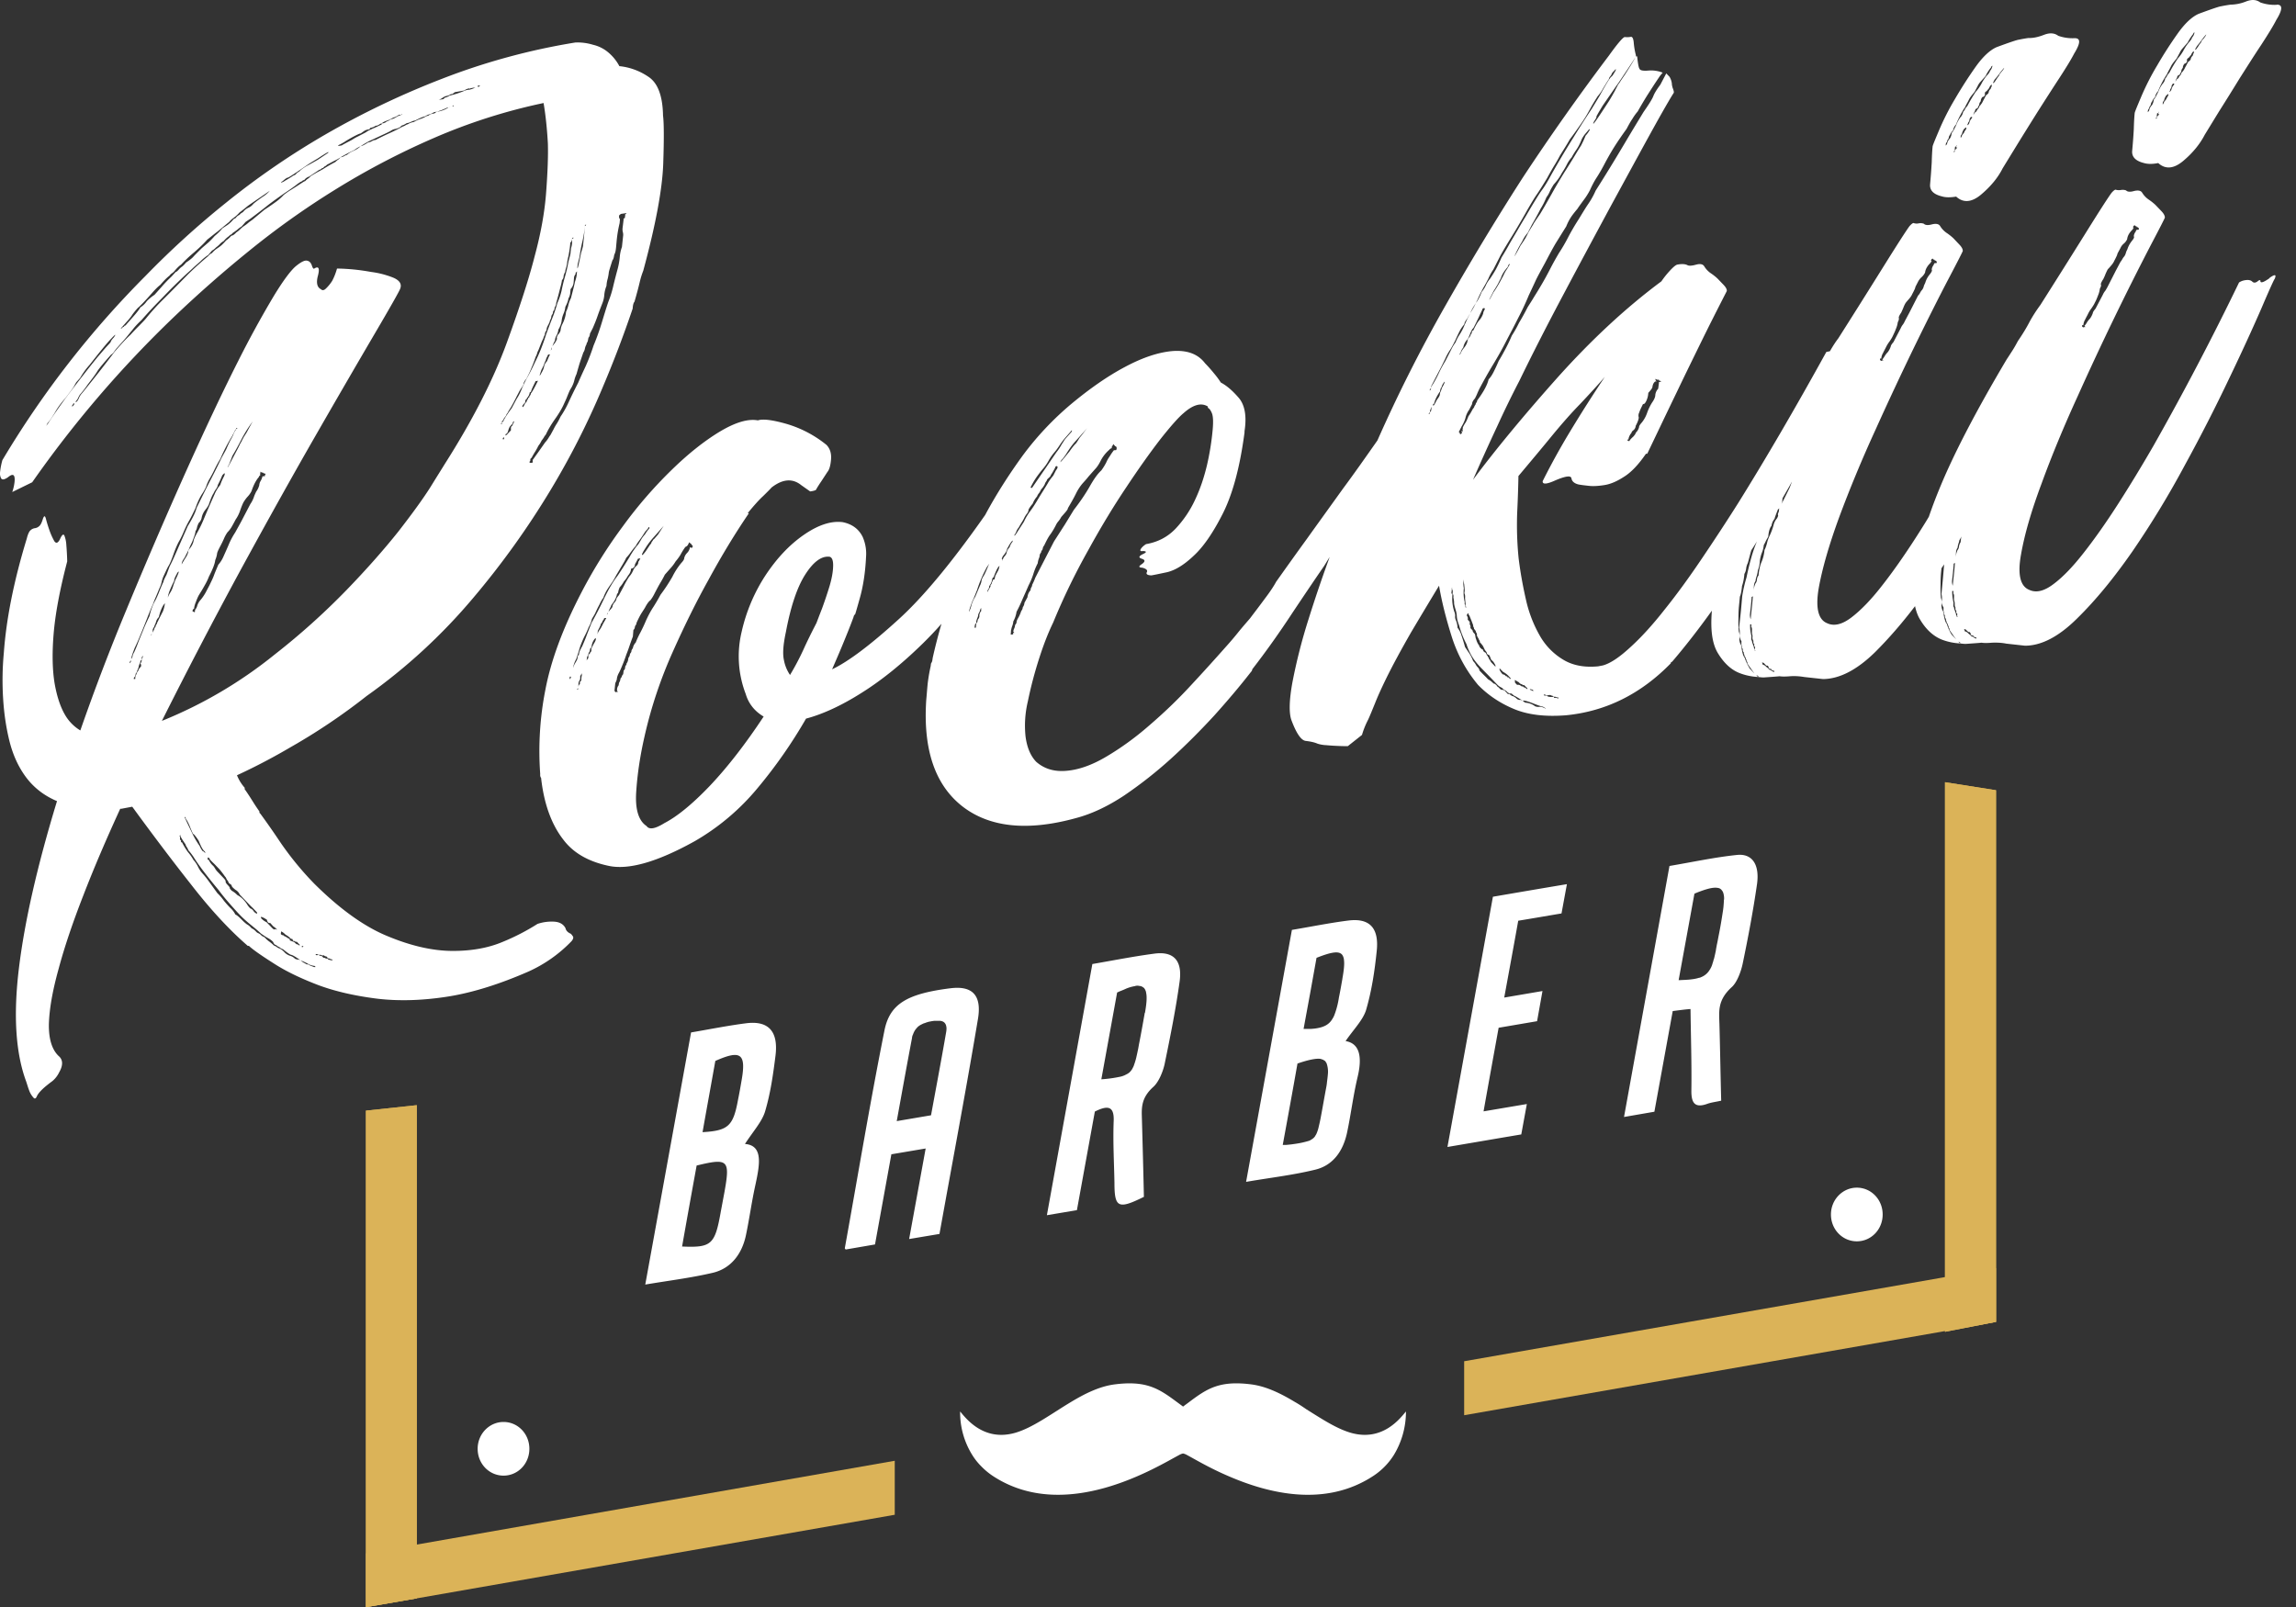 <?xml version="1.0" encoding="UTF-8"?> <svg xmlns="http://www.w3.org/2000/svg" width="80" height="56" fill="none"><rect width="100%" height="100%" fill="#333333" stroke="none"/><path d="M19.704 32.346c-.069-.137-.2-.215-.388-.228a1.54 1.54 0 00-.588.078 7.673 7.673 0 01-1.215.627c-.513.216-1.107.32-1.783.314-.67-.007-1.415-.177-2.216-.51-.807-.327-1.665-.94-2.566-1.835a10.88 10.88 0 01-1.183-1.444 28.035 28.035 0 00-.688-.986l-.038-.04v-.045a7.308 7.308 0 01-.263-.399 8.89 8.89 0 00-.269-.405h.038a1.507 1.507 0 01-.288-.457 21.423 21.423 0 001.871-.98 21.278 21.278 0 002.648-1.783 19.853 19.853 0 003.711-3.416 28.84 28.84 0 002.698-3.763 27.446 27.446 0 001.802-3.547 38.88 38.88 0 001.058-2.776c.006-.124.031-.203.062-.236.082-.28.144-.516.188-.705a2.96 2.96 0 01.119-.379c.432-1.594.663-2.835.695-3.723.03-.889.025-1.444-.007-1.679-.012-.686-.181-1.137-.507-1.352a2.189 2.189 0 00-1.014-.372 1.605 1.605 0 00-.425-.51 1.26 1.26 0 00-.494-.235 1.843 1.843 0 00-.614-.079 22.941 22.941 0 00-4.656 1.268 29.038 29.038 0 00-4.069 1.946A27.217 27.217 0 007.881 7.06a30.477 30.477 0 00-2.804 2.548 33.035 33.035 0 00-4.994 6.427 2.59 2.59 0 00-.081.418.37.37 0 00.037.216c.038.059.113.046.232-.033.181-.15.256-.104.238.137a1.589 1.589 0 01-.082.373l.695-.34a38.605 38.605 0 014.925-5.748A42.645 42.645 0 018.645 8.77a28.602 28.602 0 013.035-2.162 26.572 26.572 0 013.43-1.796 19.85 19.85 0 013.83-1.222c.07.412.12.882.15 1.411.013.477-.012 1.052-.062 1.718-.05.667-.181 1.405-.4 2.215-.182.718-.501 1.724-.97 3.011-.47 1.287-1.19 2.698-2.166 4.233-.063.105-.226.36-.482.777-.263.418-.639.934-1.12 1.555-.489.614-1.09 1.3-1.81 2.045a24.61 24.61 0 01-2.509 2.253 15.43 15.43 0 01-3.93 2.313 183.385 183.385 0 012.753-5.278c.958-1.758 1.84-3.338 2.648-4.743a450.822 450.822 0 012.028-3.495c.544-.927.832-1.437.87-1.535.069-.163-.007-.294-.232-.392a3.14 3.14 0 00-.782-.202 7.14 7.14 0 00-1.183-.118c-.044.157-.1.3-.17.431a1.37 1.37 0 01-.206.255c-.075.079-.137.085-.187.033-.132-.065-.17-.229-.1-.477.062-.248.024-.333-.12-.248-.03.032-.062 0-.093-.098-.032-.098-.088-.157-.17-.17-.08-.02-.212.046-.394.196-.175.15-.431.49-.757 1.025a35.43 35.43 0 00-1.252 2.287c-.507 1-1.132 2.319-1.871 3.965a181.045 181.045 0 00-2.015 4.683 76.049 76.049 0 00-1.609 4.214 1.519 1.519 0 01-.544-.562c-.15-.261-.27-.614-.35-1.065-.076-.45-.095-1.019-.038-1.718.056-.699.212-1.541.475-2.547a10.04 10.04 0 00-.031-.575 1.054 1.054 0 00-.069-.327c-.037-.065-.087-.02-.156.137-.07.131-.132.15-.194.06a2.378 2.378 0 01-.17-.38 4.815 4.815 0 01-.124-.405c-.032-.11-.063-.11-.107.02-.037.124-.081.209-.125.242a.272.272 0 01-.15.072.271.271 0 00-.15.071c-.044.033-.094.131-.132.288-.444 1.45-.713 2.776-.801 3.99a10.19 10.19 0 00-.025 1.575c.031.53.106 1.032.225 1.51.12.47.307.887.576 1.247.27.36.626.64 1.077.83-.683 2.24-1.127 4.18-1.327 5.826-.2 1.646-.113 2.966.256 3.952.044.137.082.268.132.379a.782.782 0 00.125.183c.037.04.075.026.106-.04.038-.097.144-.221.326-.372.087-.071.163-.13.219-.17a.907.907 0 00.238-.306c.131-.23.137-.412.012-.543-.256-.222-.375-.6-.37-1.123.013-.53.126-1.176.339-1.94.206-.771.494-1.62.864-2.567.363-.941.794-1.947 1.283-3.012h.037l.382-.072c.7.96 1.39 1.875 2.065 2.73.67.863 1.315 1.555 1.922 2.085.025.026.044.039.056.032.019 0 .038.013.063.04.175.15.475.352.888.614.413.26.914.496 1.496.718.582.216 1.264.372 2.04.47.77.092 1.622.066 2.542-.085.813-.137 1.72-.418 2.722-.855a4.829 4.829 0 001.508-1.059c.057-.065.076-.124.057-.163a.637.637 0 00-.075-.098c-.107-.046-.17-.11-.188-.196zM11.83 5.042c.087-.046.143-.079.175-.098.025-.02.112-.072.263-.157.169-.092.269-.137.3-.137.056-.04.1-.072.131-.092a.4.4 0 01.126-.046h.043s.02-.052.05-.058a.41.41 0 00.17-.072c.056 0 .1-.026.13-.046a.144.144 0 01.082-.033c.032-.039.088-.065.175-.098a.873.873 0 00.22-.104.52.52 0 00.15-.065c.069-.046.106-.053.106-.02.056-.04.075-.052.063-.033a.118.118 0 01-.063.033.54.54 0 00-.156.072.427.427 0 01-.15.065.234.234 0 00-.082.04.325.325 0 01-.088.039.254.254 0 01-.13.065c-.032 0-.045.013-.045.026 0 .02-.018.026-.043.033-.088.045-.163.078-.22.104-.056.02-.125.059-.212.098l-.088.059-.263.137c-.088.04-.156.085-.219.124-.175.092-.288.15-.35.19l-.082.013c-.056.013-.056 0 0-.04h.007zM9.853 6.309c.087-.079.144-.118.175-.118.025-.006.131-.072.307-.19.175-.117.306-.208.394-.267.088-.059.207-.13.35-.216.295-.196.413-.26.35-.189l-.35.235c-.15.085-.262.15-.35.196a1.537 1.537 0 00-.263.176.334.334 0 01-.069.06c-.012 0-.037.019-.069.051-.03.04-.062.06-.087.06-.12.078-.22.143-.307.189a.386.386 0 01-.131.065c-.025 0-.013-.013.05-.052zm-5.608 5.095l.232-.261c.062-.072.106-.131.137-.183a2.52 2.52 0 01.188-.229c.094-.078.244-.235.463-.483.119-.137.225-.249.32-.32.118-.138.225-.249.319-.32a.353.353 0 01.087-.085.368.368 0 00.094-.085c.088-.105.163-.177.225-.216.126-.137.276-.28.457-.431.088-.078.17-.15.244-.222.075-.072.144-.144.207-.216.181-.143.3-.241.357-.28.181-.15.313-.262.406-.334a.82.82 0 01.182-.163 1.39 1.39 0 00.181-.17 7.5 7.5 0 00.288-.228c.044-.033.157-.111.332-.23l.438-.3a1.16 1.16 0 01-.269.223c-.113.084-.22.156-.307.235a.456.456 0 01-.181.137.487.487 0 00-.175.144l-.088.058a.2.2 0 01-.069.06c-.012 0-.037.019-.069.051-.031.04-.05.06-.069.06-.012 0-.037.019-.062.051a1.05 1.05 0 01-.182.17c-.062.04-.119.079-.181.118a1.81 1.81 0 01-.27.268 3.15 3.15 0 01-.206.215c-.044.04-.131.111-.25.216-.15.15-.25.248-.294.3-.05.053-.132.118-.25.196a.842.842 0 01-.132.137.498.498 0 00-.094.079c-.063.072-.106.11-.131.11l-.144.158a4.931 4.931 0 00-.363.379l-.232.26a1.562 1.562 0 00-.27.223.753.753 0 01-.224.215c-.038.072-.1.15-.194.262l-.276.313-.044.053s-.043.013-.05.026c0 .02-.012.026-.043.032-.032.033-.05.053-.063.053-.019.006-.006-.013.025-.046zm-2.647 3.442a.276.276 0 00.056-.098l.044-.052c.062-.072.131-.183.219-.326.081-.15.2-.314.356-.49.157-.203.25-.334.282-.38.031-.052.063-.11.1-.176l.138-.156a2.68 2.68 0 01.332-.458c.35-.444.594-.75.75-.908.15-.163.182-.176.088-.039a.618.618 0 00-.1.13c0 .014-.012.04-.044.073l-.144.157-.275.32c-.25.307-.532.666-.845 1.077-.32.412-.62.837-.907 1.274l-.05.052zm.982-.744l-.044.052h-.043l.043-.046c.007-.032.02-.052.05-.052h.007l-.013.046zm12.7-10.217c-.056 0-.088.02-.106.04-.013.02-.05.032-.107.039a.315.315 0 00-.106.039c-.013.02-.05.033-.107.046a.82.82 0 01-.212.098 1.01 1.01 0 00-.22.104.521.521 0 00-.212.079.26.26 0 00-.088.039.26.26 0 01-.088.039 6.102 6.102 0 01-.456.229c-.157.071-.32.15-.495.241a.261.261 0 00-.125.04.315.315 0 01-.131.045c-.12.079-.207.124-.257.13a.912.912 0 01-.244.158.865.865 0 00-.244.15c-.025 0-.056.02-.082.032a.244.244 0 01-.131.046.504.504 0 01-.088.085.498.498 0 00-.093.079 5.97 5.97 0 00-.439.254c-.08.046-.162.085-.237.13-.07.04-.138.08-.194.118a.368.368 0 01-.094.085.452.452 0 00-.088.079c-.031.006-.1.052-.219.13a9.349 9.349 0 01-.288.183c-.069.04-.15.098-.244.17a1.77 1.77 0 01-.244.222 8.429 8.429 0 01-.426.294l-.4.333c-.057.046-.113.079-.157.118a1.13 1.13 0 01-.156.118.877.877 0 00-.132.11.709.709 0 01-.137.112c-.063.071-.12.11-.175.117a.82.82 0 01-.182.164 1.861 1.861 0 01-.156.163c-.044.039-.1.078-.157.117a.82.82 0 00-.181.164c-.032.006-.076.039-.138.11a7.21 7.21 0 00-.288.249c-.106.091-.238.216-.388.36-.275.28-.557.568-.845.855a7.731 7.731 0 00-.626.686c-.056.072-.144.157-.25.268a6.952 6.952 0 00-.3.313 5.227 5.227 0 00-.32.327c-.094.104-.169.19-.231.261a32.6 32.6 0 01-.47.614c-.188.242-.394.497-.613.77l-.094.112s-.05.072-.069.124a.501.501 0 01-.075.124c-.025.007-.05.013-.063.033.044-.059.076-.105.094-.13a1.3 1.3 0 01.075-.145c.094-.104.188-.228.282-.365.157-.203.27-.353.332-.458.062-.098.219-.287.47-.568a.38.38 0 00.112-.11 1.16 1.16 0 01.119-.151l.231-.261c.094-.105.182-.223.282-.34.094-.124.2-.235.32-.346.243-.281.494-.543.738-.79.244-.255.513-.523.82-.81.087-.08.169-.15.244-.223.075-.072.162-.143.25-.222a1.56 1.56 0 01.27-.222l.137-.157s.075-.039.138-.11c.056-.04.1-.08.13-.112a.529.529 0 01.139-.11.864.864 0 01.181-.17c.031-.033.05-.053.069-.053a.205.205 0 00.063-.059c.062-.039.112-.078.156-.11.044-.04.094-.08.156-.118l.138-.157.175-.118c.207-.157.407-.307.601-.464.194-.15.382-.28.557-.405.238-.156.4-.274.489-.346l.087-.059s.05-.02.063-.032a.085.085 0 01.069-.033.348.348 0 01.175-.124c.056-.04.119-.078.175-.118.063-.039.119-.078.175-.117.032-.007.05-.013.07-.033.012-.02.037-.026.062-.032a.334.334 0 01.068-.06c.013 0 .038-.019.07-.052.087-.045.168-.091.256-.137.088-.039.163-.085.219-.124a6.83 6.83 0 01.482-.255.979.979 0 01.219-.13c.113-.079.22-.137.307-.183.2-.092.35-.163.45-.21.1-.045.194-.09.282-.136a.378.378 0 01.169-.072.55.55 0 00.175-.072c.031-.04.063-.059.088-.059a.662.662 0 00.131-.072.37.37 0 00.15-.045c.044-.02.088-.04.144-.046.176-.092.288-.137.345-.144a.486.486 0 01.15-.072.449.449 0 00.156-.072c.138-.02.295-.078.47-.163h.037a.95.95 0 01-.344.137zm.513-.176h-.037l-.126.033.038-.013.088-.014.043-.052v.046h-.006zm.701-.627a.831.831 0 01-.15.046h-.038l-.087.02a2.853 2.853 0 01-.55.182.54.54 0 01-.132.065c-.032 0-.057.027-.088.06l-.213.032c.056 0 .113-.033.176-.072a.384.384 0 01.15-.072.359.359 0 00.15-.065h.044s.056-.033.087-.065l.332-.06a.449.449 0 01.157-.071c.012 0 .024 0 .024.013.026-.013.05-.026.076-.026.056-.013.1-.02.131-.02-.025.007-.044.02-.069.033zm.194-.059h-.044l.007-.04h.037l.044-.012-.044.052zm.876 12.235v.046l-.043.006v-.046s.043-.02.05-.045c-.007.013-.007.026-.007.039zm.295-.45s-.013.045-.032.045c-.012.007-.018.02-.025.052v.092l-.1.104-.044.052s-.05.013-.062.033c.006-.006.006-.026.018-.026 0-.033.02-.046.05-.052a.447.447 0 00.05-.124.57.57 0 01.05-.118l.095-.104s.012-.06.03-.072c.013-.02.02-.013.02.02l-.05.097zm.538-.902c-.031.039-.05.072-.05.098l-.05.052-.05.098c-.032.04-.044.04-.038.013-.031 0 0-.046.094-.15v-.046c.006-.033.019-.052.031-.052.013 0 .019-.02.025-.046a.362.362 0 00.1-.202c.026 0 .044-.02.05-.053.032-.091.088-.202.157-.34h.038l.043-.012-.1.196c-.069.13-.119.215-.15.248 0 .032-.019.065-.05.098 0 .032-.013.052-.025.052-.013 0-.025.02-.025.046zm2.065-1.973s.025-.059.032-.117c.006-.033.012-.06.03-.072a.295.295 0 00.032-.118l.1-.196c.07-.163.125-.3.163-.412.037-.11.094-.26.169-.45a.997.997 0 00.069-.307 1.11 1.11 0 01.075-.3 1.06 1.06 0 01.044-.255 1.77 1.77 0 00.037-.21c0-.032.044-.17.125-.424.032-.033.05-.098.063-.19a.548.548 0 00.056-.189c.013-.091.02-.222.038-.385.019-.17.05-.347.094-.53l.012-.137s-.037-.052-.031-.085v-.045c.031-.033.063-.06.088-.06l.087-.012c.057-.013.082-.007.082 0 0 .006-.02.026-.044.026v.046l-.013.091-.043.013v.046l-.032.268a.412.412 0 00.006.157.378.378 0 01.013.11l-.044.412a1.281 1.281 0 00-.075.346 2.494 2.494 0 01-.081.445 19.22 19.22 0 00-.138.535 3.745 3.745 0 01-.181.588c-.076.222-.15.47-.232.738a8.26 8.26 0 01-.282.784 7.31 7.31 0 01-.275.719c-.107.228-.194.418-.263.581-.138.261-.238.477-.313.634a3.282 3.282 0 01-.3.542 2.01 2.01 0 01-.15.274 1.754 1.754 0 00-.094.17l-.107.196a.926.926 0 00-.069.104 1.09 1.09 0 01-.119.157c-.187.268-.331.47-.431.608v.091l-.05.007h-.038l-.038-.033c.025 0 .038-.02.044-.052v-.046l.05-.052c.032-.066.07-.124.1-.177.032-.045.063-.104.1-.17a.514.514 0 01.076-.123c.012-.02.037-.06.069-.125a.873.873 0 00.075-.104.466.466 0 01.069-.098c.075-.163.181-.346.325-.549.144-.202.25-.385.32-.549.03-.065.068-.143.105-.241.038-.092.07-.177.107-.242a1.05 1.05 0 00.131-.287c.02-.092.05-.177.082-.242.044-.157.075-.261.094-.327.018-.065.068-.202.143-.424a.366.366 0 00.057-.144.442.442 0 01.056-.144c0-.032.013-.058.025-.071v.006zm-1.658 1.143s.025-.091.062-.19c.07-.13.1-.208.107-.241.03-.065.05-.104.05-.117 0-.014.019-.06.056-.125 0-.026.019-.045.044-.052h.044c-.038.059-.07.144-.107.235a.374.374 0 00-.1.177.568.568 0 01-.056.163c-.069.13-.1.183-.1.15zm.4-.914l.038-.092a.266.266 0 00-.019.085c-.031.066-.038.072-.019.007zm.914-2.842c0-.059.012-.098.012-.117 0-.013.025-.098.063-.255.019-.15.05-.32.094-.51a4.29 4.29 0 00.094-.555v-.046l.044-.006-.044.052-.038.412-.025.228c0 .059-.031.157-.069.281-.05.248-.087.412-.106.49a.124.124 0 01-.025.059V9.32zm-.119.379c0-.059.025-.111.056-.144V9.51l.05-.053-.012.137a1.379 1.379 0 01-.063.236c-.006.058-.056.248-.137.561a1.002 1.002 0 00-.088.236c-.019.091-.05.17-.081.235a1.188 1.188 0 01-.125.424.615.615 0 00-.063.19c0 .065-.038.13-.1.196-.031.065-.044.104-.031.117.012.013-.013.072-.076.17-.03.033-.056.072-.081.105a1.24 1.24 0 01.088-.196.4.4 0 01.062-.19.547.547 0 00.057-.19.89.89 0 00.112-.287.884.884 0 01.07-.274.798.798 0 00.062-.235c.069-.13.1-.229.106-.287a.483.483 0 00.063-.19c.006-.065.012-.111.012-.137.063-.072.1-.15.107-.242l.012-.137zm-2.51 5.03v-.046c.038-.033.057-.059.057-.072 0-.013.018-.039.05-.078.025-.033.044-.059.044-.072a.258.258 0 01.05-.078c.03-.066.069-.124.1-.17.031-.052.062-.111.1-.177.031-.065.069-.13.1-.196.031-.065.069-.13.1-.195.038-.066.063-.105.075-.125.02-.02.038-.058.075-.124 0-.059.038-.124.1-.196.07-.13.132-.261.182-.392.056-.124.1-.254.144-.378a.57.57 0 00.05-.118c0-.02.019-.059.05-.124l.113-.288.056-.117c0-.02.019-.059.05-.124 0-.06.025-.111.056-.144a.365.365 0 01.032-.137 2.56 2.56 0 00.075-.15c.006-.027.012-.06.031-.092a.286.286 0 00.031-.098.14.14 0 01.026-.072.122.122 0 00.03-.072c0-.032.013-.052.026-.071.019-.02.025-.04.031-.072a.1.1 0 01.025-.072.262.262 0 00.031-.118c.044-.156.088-.313.126-.47.043-.157.069-.261.075-.327a.206.206 0 00.056-.117c0-.046.019-.105.056-.17a.688.688 0 01.038-.163.985.985 0 00.031-.157c.006-.065.025-.15.05-.255.02-.111.044-.242.057-.392v-.046a.204.204 0 00.056-.098v-.045l.05-.053v.046l-.05.007a.654.654 0 01-.025.32c-.013.091-.019.15-.019.183-.006.026-.025.124-.069.274a5.474 5.474 0 01-.144.608 5.91 5.91 0 00-.1.424 2.304 2.304 0 01-.144.425c-.044.156-.1.333-.175.522-.075.19-.15.386-.219.575-.119.379-.25.7-.382.96a7.69 7.69 0 01-.256.51 3.57 3.57 0 00-.207.418 1.94 1.94 0 01-.156.32c-.032.046-.094.17-.2.366-.157.209-.251.36-.289.45l-.05.053v.046h-.043l.043-.046zM6.223 19.955s-.038.11-.107.241c-.037.098-.069.177-.087.242a.965.965 0 01-.082.19 1 1 0 00-.1.195.964.964 0 01.063-.235c.037-.091.087-.209.156-.34a.354.354 0 01.038-.137c.012-.032.044-.085.075-.15l.044-.052v.046zm.338-.725s-.02.091-.082.189c-.069.104-.112.183-.15.248a.361.361 0 01.056-.163.996.996 0 00.1-.177c.038-.065.07-.137.107-.215.031-.085.069-.157.1-.222.075-.19.119-.314.119-.379a.334.334 0 00.056-.144.837.837 0 01.057-.143.334.334 0 00.1-.17.602.602 0 01.056-.17c.031-.065.069-.111.1-.15a.857.857 0 00.094-.15c.075-.223.132-.347.163-.386a.845.845 0 01.1-.17c.031-.052.05-.091.05-.124.069-.13.119-.242.157-.34l.05-.052s.043-.04.037 0c0 .033-.019.078-.056.144-.031.065-.069.143-.1.242a1.338 1.338 0 00-.176.274c-.05.117-.112.248-.181.411-.075.164-.15.347-.238.556a4.066 4.066 0 01-.231.463c-.07.131-.107.223-.107.268a.674.674 0 01-.106.216c-.063.072-.088.117-.075.15v-.006zm2.503-2.66v-.045l.013-.091c.025.026.05.039.081.032.025.026.05.04.075.033.025.026.025.04 0 .046v.045l-.05.007h-.037a.59.59 0 01-.057.15.341.341 0 00-.056.164.689.689 0 01-.107.222c-.03.065-.062.13-.08.19a1.04 1.04 0 01-.126.247l-.307.588c-.069.13-.144.261-.219.399a2.57 2.57 0 00-.231.437c-.07.164-.132.3-.182.412a1.056 1.056 0 01-.175.274c-.069.164-.125.294-.157.386-.037.098-.093.209-.156.34l-.131.248a1.564 1.564 0 01-.17.248.535.535 0 00-.118.202.336.336 0 01-.075.144l-.013.091s-.05-.032-.075-.026v-.045s.019-.053.05-.053a.834.834 0 01.063-.235c.037-.098.068-.176.106-.242.063-.104.131-.209.194-.326.069-.118.119-.222.156-.32.132-.255.207-.45.22-.575a.913.913 0 00.062-.21c0-.045.038-.13.106-.26a3.69 3.69 0 00.132-.268 1.18 1.18 0 01.125-.229.995.995 0 00.138-.176c.031-.052.081-.144.15-.274.069-.099.119-.203.156-.314.038-.111.076-.203.107-.268.037-.065.081-.13.144-.202a.809.809 0 00.144-.203c.075-.222.162-.385.256-.49 0-.026.02-.046.044-.052zm-.638-1.286c.112-.209.238-.412.382-.6-.044.071-.113.202-.22.398-.062.098-.106.163-.118.195a.575.575 0 00-.05.099c-.02.032-.038.065-.057.098a3.758 3.758 0 01-.125.248c-.138.261-.225.43-.275.516-.013.026-.025.039-.032.052 0-.006 0-.013.007-.026l.05-.098.112-.287c.1-.164.207-.36.326-.595zm-3.868 7.773s-.019.046-.044.053c0-.033.019-.066.05-.098v.045h-.006zm.382-.065a.23.23 0 01-.057.144c.025-.007.038.026.032.085-.063.072-.094.117-.094.15a.214.214 0 00-.057.091c-.006.02-.012.04-.025.06-.012.032-.025.058-.025.09v.046l-.05.007v-.046c.038-.032.057-.078.063-.143a.184.184 0 00.05-.098.675.675 0 00.056-.144c0-.026.02-.079.05-.144.007-.059.025-.091.057-.098v-.091l.05-.053-.05.144zm.081-1.11l-.188.457c-.069.19-.125.32-.156.385-.038.066-.057.111-.057.144a.244.244 0 01-.05.098c.013-.091.057-.216.12-.379a7.8 7.8 0 00.212-.483c.069-.164.138-.34.213-.53.075-.195.144-.365.219-.529.031-.098.069-.182.106-.267.032-.079.07-.164.107-.262a.96.96 0 00.087-.241c.02-.092.05-.17.082-.235.075-.164.125-.268.156-.32.032-.046.088-.17.157-.36.075-.222.144-.372.187-.457.05-.085.113-.203.182-.366.069-.163.138-.3.206-.418.063-.111.132-.255.207-.412.075-.222.163-.398.257-.535.062-.105.106-.183.125-.248.019-.06.05-.125.081-.19.063-.104.132-.228.2-.372.07-.144.138-.268.2-.366a6 6 0 01.408-.79l.1-.196s.018-.046.05-.053v-.045h.044l-.044.045a.773.773 0 00-.1.177c0 .013-.038.091-.107.215a4.1 4.1 0 00-.125.268c-.019.052-.081.157-.175.327-.075.157-.194.405-.363.731-.17.327-.338.667-.513 1.026-.038.157-.144.366-.307.634l-.32.725c-.137.32-.243.548-.312.679l-.107.287c-.068.131-.106.21-.106.242a6.233 6.233 0 00-.163.386 4.832 4.832 0 01-.106.241c-.1.164-.17.36-.22.575-.106.222-.168.36-.187.412zm.244.294v-.046s.013-.046.025-.046c-.012.033-.025.065-.025.092zm.213-.484c-.006.033-.013.059-.031.072a.141.141 0 00-.025.072c-.032.04-.05.072-.05.098l-.05.098-.007.006c0-.02.006-.039.006-.052v-.046s.02-.052.032-.072c.019-.012.025-.039.031-.071a.573.573 0 00.05-.118.37.37 0 01.056-.124l.044-.052c.044-.183.1-.327.17-.431l.043-.053a1.15 1.15 0 01-.069.281l-.15.294s-.025.066-.05.098zm5.05 11.275h.044s-.018.039-.05.046c0-.02 0-.033-.012-.046h.019zm-.732-.51c.05.02.1.06.15.111a.825.825 0 01.195.15h.043l.032.072c.031 0 .05 0 .062.014.013.013.032.02.063.013l.113.117s-.026.007-.044.007c-.025-.027-.044-.04-.063-.033-.012 0-.044-.026-.094-.078l-.156-.06v-.045c-.05-.026-.082-.04-.094-.052a.352.352 0 00-.1-.052c-.025-.027-.044-.04-.057-.033-.018 0-.037-.013-.062-.04l.012-.09zm-.694-.51l.081.033.113.066c.025.091.056.13.119.117l.106.118c.106.072.144.111.113.117-.025-.026-.044-.032-.057-.013-.018.014-.05 0-.1-.052l-.188-.196a.59.59 0 01-.194-.143v-.046h.007zm-1.86-2.07s.038.033.038.013a.19.19 0 01.038.065l.075.079.075.072.17.176c.055.065.124.15.2.261a.185.185 0 01.05.079.305.305 0 00.056.078c.019.059.044.092.075.105.025.006.05.039.069.098.05.052.1.098.156.13.05.04.088.085.107.137l.356.373s.044.046.094.091l.15.157s.026.04-.006.046a.232.232 0 01-.112-.092.232.232 0 00-.113-.091.706.706 0 01-.113-.144.846.846 0 00-.106-.137.778.778 0 00-.232-.183.827.827 0 00-.194-.15c-.05-.052-.075-.085-.069-.098 0-.02-.025-.052-.075-.105-.05-.052-.075-.091-.069-.124 0-.026-.025-.065-.075-.117l-.225-.236s-.05-.058-.069-.098c-.025-.039-.05-.078-.075-.098a.59.59 0 01-.144-.202c-.031.006-.044-.007-.037-.04v-.045h.006zM6.43 28.44s.013.046.038.04v.045c.044.052.106.163.169.333.069.163.1.235.106.203.05.052.113.13.182.241.087.222.162.346.212.366.02.059.02.072 0 .046-.05-.052-.075-.066-.075-.052a.841.841 0 01-.106-.183 3.095 3.095 0 01-.263-.451c-.081-.17-.169-.346-.256-.542v-.046H6.43zm4.525 5.265l-.163-.065s-.05-.04-.075-.033a.101.101 0 01-.08-.033.546.546 0 01-.157-.104.23.23 0 00-.1-.033c-.013.007-.044-.006-.1-.026a.375.375 0 00-.176-.105.487.487 0 01-.175-.104.624.624 0 00-.188-.15.275.275 0 01-.1-.053c-.013-.013-.044-.026-.1-.052-.05-.052-.1-.091-.15-.13a.894.894 0 01-.15-.131.19.19 0 00-.082-.052.297.297 0 01-.075-.06c-.025-.025-.05-.038-.075-.051a.22.22 0 01-.082-.053.538.538 0 00-.112-.098.176.176 0 01-.075-.052.483.483 0 00-.138-.11 1.438 1.438 0 01-.131-.112c-.126-.13-.213-.209-.27-.229a.776.776 0 00-.181-.235c-.1-.104-.175-.19-.225-.255a1.725 1.725 0 00-.22-.254c-.1-.137-.193-.268-.294-.405a2.699 2.699 0 00-.219-.275 1.013 1.013 0 01-.162-.241 1.009 1.009 0 00-.163-.242 1.534 1.534 0 00-.182-.261 2.293 2.293 0 01-.212-.346c-.025 0-.038-.007-.038-.04.006-.032 0-.045-.012-.045-.02.006-.025-.007-.02-.04v-.091l-.03.006.043-.052v.046c.044.085.1.176.176.28a.294.294 0 00.05.105.376.376 0 01.05.105c.05.052.112.13.187.241.163.268.457.654.877 1.157.094.13.206.267.331.411.126.144.257.294.407.451.125.13.263.248.4.36.138.11.251.208.326.28.1.072.188.13.25.163a.691.691 0 01.176.131c.019.052.044.085.069.098a.16.16 0 01.081.052c.05.02.081.04.094.053a.274.274 0 00.1.052c.15.124.25.19.288.196.044.006.156.072.332.196.106.039.2.085.275.13a.605.605 0 00.207.06l.037.038h-.044v.007zm.557-.248s-.05-.02-.081-.013c.006-.033-.006-.046-.038-.04-.025 0-.043 0-.056-.013-.013-.013-.037-.013-.063-.013l-.075-.072c-.056.007-.081-.006-.081-.032l-.081.013s-.044 0-.038-.04h.044s.05.027.075.027c.031-.007.069 0 .125.026l.038-.013s.043.04.062.04c.013-.008.032 0 .057.032l.037.039s.05 0 .063.013c.012.013.031.02.056.013l.038.04s-.05 0-.082-.007zM71.714 1.246c-.132-.098-.294-.11-.495-.032-.2.078-.382.117-.544.11a5.74 5.74 0 00-.338.06c-.057.006-.313.09-.77.26-.225.099-.47.32-.726.68-.25.353-.494.732-.726 1.13a8.82 8.82 0 00-.557 1.098c-.144.34-.22.522-.22.555-.012.117-.024.3-.03.542a20.67 20.67 0 01-.057.77c-.019.216.12.354.413.425.132.04.3.04.495.007.25.229.544.202.87-.072.331-.28.582-.581.75-.914l.489-.797c.225-.366.47-.758.732-1.176.263-.412.513-.804.757-1.176.238-.366.413-.653.514-.85.225-.365.231-.541.012-.535a1.484 1.484 0 01-.57-.085zm-3.561 3.946l-.044.052v.046l-.05.006.05-.052v-.04l.012-.09.044-.014v-.045s.025.013 0 .045v.046l.037-.006-.05.052zm.306-.634s-.019.065-.05.098l-.044.052a.184.184 0 01-.05.098v-.039l.006-.046c.032-.039.05-.071.05-.104.038-.092.07-.144.1-.15.032-.033.044-.033.044 0a.2.2 0 01-.056.098v-.007zm.25-.444l-.043.052c-.038.066-.05.118-.057.144l-.043.052s-.032-.006 0-.046a.146.146 0 01.03-.071.107.107 0 00.026-.072c0-.026.019-.06.05-.098h.044l-.006.039zm.689-1.097s-.025.026-.031.045c.018 0 0 .02-.025.053a.184.184 0 00-.05.098c0 .032-.032.065-.088.104-.038.065-.069.13-.106.196a.6.6 0 01-.094.15c-.032.04-.05.059-.05.079 0 .013-.02.039-.05.071-.032.04-.038.053-.025.053-.013.013-.032.032-.063.052a.277.277 0 00-.056.098.266.266 0 01.056-.144c0-.059.037-.091.094-.104a.24.24 0 01.025-.072c.019-.013.025-.04.031-.072 0-.026.019-.059.05-.098 0-.059.025-.104.056-.144.025 0 .057-.02.088-.058v-.092s.025-.046.056-.052l.088-.105s.025-.065.056-.098c.025-.032.044-.039.038-.006v.046zm-.031-.582c-.032.04-.044.066-.044.079a.668.668 0 01-.1.124 1.583 1.583 0 00-.17.254c-.05.098-.118.203-.212.307a5.331 5.331 0 00-.294.497.513.513 0 00-.075.098.334.334 0 01-.07.104.369.369 0 01-.1.196 1.157 1.157 0 00-.125.222 1.38 1.38 0 01-.08.17.6.6 0 01-.095.15.4.4 0 01-.062.19.368.368 0 00-.1.196l-.044.052v-.046s.012-.052.031-.071a.122.122 0 00.025-.072c.031-.033.05-.066.05-.098a.21.21 0 01.05-.098c.006-.033.038-.079.1-.15a.368.368 0 01.1-.196c.038-.098.088-.21.157-.34.069-.13.119-.216.15-.248.031-.066.056-.118.075-.15.019-.033.044-.079.075-.144.032-.066.1-.15.188-.255.038-.065.069-.13.106-.196a.6.6 0 01.094-.15l.188-.21a1.39 1.39 0 01.194-.306c0-.026.019-.046.044-.053a.337.337 0 01-.056.144zm.363.079c-.057.071-.082.104-.07.098.013 0-.012.032-.068.104-.1.163-.15.216-.144.157l.05-.098c.063-.072.119-.137.17-.21.043-.064.1-.13.162-.202 0 .026-.038.079-.1.15zM61.263 23.6v-.007h-.008l.008.008zm7.041-1.162v-.008h-.008l.008.008zM79.324.168a1.484 1.484 0 01-.57-.084c-.13-.098-.294-.111-.494-.033a1.49 1.49 0 01-.544.111 5.71 5.71 0 00-.338.059c-.057.006-.313.091-.77.261-.225.098-.47.32-.726.68-.25.352-.495.731-.726 1.13a8.82 8.82 0 00-.557 1.097c-.144.34-.22.522-.22.555-.012.118-.024.3-.03.542-.013.242-.032.497-.057.771-.019.21.12.353.413.425.132.039.3.039.495 0 .25.228.544.202.876-.079.325-.274.576-.581.745-.908l.488-.797c.231-.365.476-.757.732-1.175.263-.412.513-.81.758-1.176.237-.366.413-.653.513-.85.225-.365.231-.542.012-.535v.006zm-4.13 3.861l-.044.052v.046l-.05.007.05-.053v-.045l.012-.092h.044v-.052s.025.013 0 .046v.045l.037-.006-.05.052zm.312-.634s-.025.066-.056.098l-.044.053s-.019.065-.05.098v-.046l.007-.046c.03-.032.05-.065.05-.098.037-.091.068-.143.1-.15.031-.033.043-.033.043-.007a.245.245 0 01-.05.098zm.245-.444l-.044.052a.834.834 0 00-.057.144l-.044.052s-.03 0 .007-.045a.1.1 0 01.025-.072.107.107 0 00.025-.072c0-.026.019-.059.05-.098h.044l-.007.04zm.688-1.097c-.031.032-.044.052-.025.046.012 0 0 .02-.025.052a.198.198 0 00-.056.098c0 .032-.032.065-.088.104-.038.066-.069.13-.107.196a.602.602 0 01-.093.15c-.032.033-.05.06-.05.079 0 .013-.02.04-.05.072-.032.032-.038.052-.025.052a.307.307 0 01-.063.052.275.275 0 00-.056.098.265.265 0 01.056-.143c0-.06.037-.092.094-.105a.147.147 0 01.031-.072c.013-.013.019-.039.025-.072 0-.026.019-.058.05-.098 0-.058.025-.104.056-.143.025 0 .057-.027.088-.06v-.09s.025-.046.056-.053l.088-.104s.025-.066.056-.098c.025-.033.044-.04.038 0v.045-.006zm-.031-.582c-.032.04-.044.066-.044.079a.84.84 0 01-.094.124 1.601 1.601 0 00-.175.255c-.05.098-.12.202-.213.307a5.33 5.33 0 00-.294.496.51.51 0 00-.075.098.336.336 0 01-.07.105.367.367 0 01-.1.196 1.157 1.157 0 00-.124.222 1.38 1.38 0 01-.082.17.597.597 0 01-.094.15.4.4 0 01-.062.19.368.368 0 00-.1.195l-.044.052v-.045s.012-.053.031-.072a.122.122 0 00.025-.072c.031-.033.05-.065.05-.098a.245.245 0 01.05-.098c.007-.033.038-.078.1-.15a.368.368 0 01.1-.196 3.154 3.154 0 01.307-.588 2.67 2.67 0 01.075-.15c.019-.033.044-.079.075-.144.032-.065.1-.15.188-.255.038-.065.069-.13.107-.196a.6.6 0 01.093-.15l.188-.216a1.83 1.83 0 01.194-.3c0-.026.019-.046.044-.052a.339.339 0 01-.056.143zm.369.079a.358.358 0 00-.075.098c.012 0-.013.032-.069.104-.1.164-.15.216-.144.157l.056-.098c.057-.072.113-.137.163-.209.044-.065.1-.137.163-.202 0 .026-.038.078-.094.15z" fill="#fff"></path><path d="M79.08 9.692c-.194.138-.3.177-.319.118.006-.059-.031-.065-.1-.006-.075.058-.138.058-.188.006-.05-.046-.131-.065-.244-.046a.521.521 0 00-.213.079 98.902 98.902 0 01-2.985 5.696c-.4.692-.808 1.365-1.227 2.018-.42.654-.82 1.222-1.195 1.699-.376.483-.726.849-1.058 1.097-.326.248-.607.314-.845.202-.313-.124-.413-.535-.288-1.227.12-.693.357-1.516.714-2.47.35-.96.77-1.979 1.264-3.057a103.63 103.63 0 012.547-5.265c.32-.607.482-.927.488-.953 0-.066-.037-.138-.125-.23l-.206-.215a1.962 1.962 0 00-.232-.183.786.786 0 01-.225-.235c-.044-.078-.138-.098-.282-.065-.138.04-.232.033-.282-.02a.359.359 0 00-.187-.013.406.406 0 01-.182-.013c-.031.007-.075.04-.137.111-.126.17-.432.647-.92 1.43a369.22 369.22 0 01-1.559 2.477 5.12 5.12 0 00-.37.574c-.112.216-.25.445-.412.68-.07.13-.132.242-.2.346-.063.098-.126.196-.195.3-1.082 1.823-1.865 3.332-2.353 4.534-.137.333-.256.653-.357.947-.143.242-.294.477-.444.712-.42.653-.82 1.222-1.195 1.698-.376.484-.733.85-1.058 1.098-.326.248-.607.313-.845.202-.313-.124-.413-.535-.294-1.228.125-.692.363-1.515.713-2.469.357-.96.776-1.98 1.27-3.057a111.73 111.73 0 011.403-2.992c.444-.908.826-1.665 1.145-2.273.32-.607.482-.928.488-.954 0-.065-.037-.137-.125-.228L68.06 8.3a1.972 1.972 0 00-.232-.183.79.79 0 01-.225-.235c-.044-.078-.138-.098-.282-.065-.138.039-.238.032-.288-.02a.33.33 0 00-.181-.013.33.33 0 01-.182-.013c-.031.007-.075.04-.138.111-.125.17-.431.647-.92 1.43a353.98 353.98 0 01-1.558 2.476c-.106.138-.2.288-.294.451l-.125.026c-1.07 1.94-2.09 3.69-3.067 5.259-.42.666-.851 1.32-1.283 1.96-.432.64-.858 1.227-1.283 1.756-.42.536-.82.974-1.202 1.32-.375.346-.688.555-.945.627l-.169.033c-.47.045-.876-.026-1.214-.229a2.286 2.286 0 01-.826-.85 4.48 4.48 0 01-.476-1.24c-.106-.464-.194-.94-.256-1.444a11.614 11.614 0 01-.05-1.6c.025-.516.037-.934.043-1.268.432-.516.833-.992 1.19-1.43.356-.431.675-.79.95-1.071.333-.353.627-.673.87-.954a48.92 48.92 0 00-1.213 1.907 24.63 24.63 0 00-.952 1.725c-.012.124.144.11.457-.033.344-.144.526-.17.545-.065.018.104.093.17.225.209.081.02.206.033.37.052.162.02.35.007.556-.026.213-.033.438-.13.689-.294.25-.157.5-.424.757-.797h.044c.344-.718.676-1.417 1.008-2.103.325-.68.62-1.28.876-1.803.256-.523.55-1.104.888-1.764.007-.059-.03-.13-.118-.222l-.207-.215a1.831 1.831 0 00-.232-.183.786.786 0 01-.225-.236c-.044-.078-.138-.104-.282-.065-.143.04-.237.046-.294.026-.075-.045-.2-.059-.363-.026-.056.007-.163.098-.319.275a3.188 3.188 0 00-.238.307c-1.239.92-2.447 2.044-3.623 3.357-1.17 1.313-2.154 2.502-2.942 3.56a74.4 74.4 0 01.845-1.868 33.9 33.9 0 01.77-1.58c.444-.915.95-1.908 1.527-2.993.57-1.077 1.126-2.11 1.658-3.096.538-.986 1.002-1.842 1.402-2.567.4-.725.664-1.182.795-1.385.006-.033-.006-.072-.025-.13a.558.558 0 01-.044-.196.597.597 0 00-.081-.23l-.113-.117-.206.392c-.126.17-.207.3-.244.399-.038.098-.15.28-.338.548-.163.268-.395.647-.689 1.144a61.54 61.54 0 01-.982 1.6 2.769 2.769 0 01-.276.49c-.113.17-.213.34-.313.503a8.672 8.672 0 00-.35.594 5.87 5.87 0 01-.344.595c-.1.17-.2.346-.3.542-.101.196-.201.379-.301.549-.094.163-.188.313-.27.444-.08.137-.156.248-.219.352a9.078 9.078 0 01-.3.543 4.08 4.08 0 01-.25.444 5.582 5.582 0 01-.207.438c-.069.13-.15.28-.25.444a5.936 5.936 0 01-.182.392c-.05.098-.106.183-.169.248-.043.19-.175.438-.4.738a.107.107 0 01-.025.072c-.019.02-.025.046-.032.072-.03.039-.043.065-.043.078-.007.013-.02.04-.05.072-.07.13-.12.215-.15.248-.038.098-.07.17-.1.222a1.148 1.148 0 00-.1.177v.039l-.013.046c.025.026.025.045 0 .045h-.044l.037.046-.043.052c-.032.007-.044-.006-.038-.032l-.038-.04.05-.098.05-.098c.063-.104.107-.202.132-.293a.783.783 0 01.131-.288l.1-.196c0-.065.038-.13.1-.196.032-.065.063-.124.082-.176a3.37 3.37 0 01.075-.164c.138-.26.294-.542.476-.842.181-.3.338-.582.47-.843.137-.261.275-.522.406-.784a9.27 9.27 0 00.363-.777c.107-.229.188-.399.238-.51.05-.11.163-.32.325-.614.17-.326.294-.555.376-.692.081-.13.206-.333.37-.594a1.79 1.79 0 01.2-.373c.062-.085.125-.163.187-.235.063-.098.138-.196.213-.3.081-.105.156-.222.225-.353.07-.157.15-.314.25-.464.095-.15.176-.294.245-.425.137-.26.269-.49.4-.692.063-.098.188-.287.382-.555.069-.13.132-.248.2-.346.063-.105.125-.19.188-.262.069-.124.175-.307.32-.542.15-.235.3-.47.462-.705l.088-.105a1.092 1.092 0 00-.507-.072c-.181.013-.281-.006-.3-.065-.025-.02-.057-.17-.082-.431H57c-.068.137-.2.353-.394.653a8.448 8.448 0 00-.188.281.472.472 0 00-.075.124 2.065 2.065 0 00-.075.144c-.037.065-.1.183-.2.346-.457.705-.626.94-.526.719.07-.105.094-.15.082-.15-.02 0 .056-.131.219-.4.162-.234.344-.502.557-.803.206-.307.407-.607.6-.908v-.045a2.558 2.558 0 01-.075-.438c-.012-.144-.05-.216-.106-.202a.754.754 0 01-.206.006c-.057 0-.245.216-.558.653a81.183 81.183 0 00-3.01 4.266 94.902 94.902 0 00-2.704 4.48 52.093 52.093 0 00-2.347 4.658c-.413.588-.807 1.15-1.195 1.673-.413.575-.833 1.156-1.258 1.75-.432.595-.789 1.098-1.077 1.503-.069.13-.194.326-.388.581-.187.255-.363.483-.52.692-.118.138-.256.294-.394.464a10.95 10.95 0 01-.444.523c-.37.418-.782.875-1.245 1.372-.457.496-.94.953-1.434 1.378-.494.431-.988.784-1.483 1.078-.494.294-.951.457-1.37.496-.445.046-.802-.065-1.083-.313-.2-.21-.32-.503-.37-.882a3.634 3.634 0 01.082-1.228c.1-.49.231-.987.388-1.477.156-.49.32-.908.494-1.267.357-.869.764-1.705 1.215-2.508.444-.81.888-1.542 1.326-2.195.432-.653.833-1.215 1.19-1.679.362-.457.632-.764.813-.914.332-.294.613-.373.845-.229v.046c.05.02.1.085.144.196.044.117.05.34.013.672a9.134 9.134 0 01-.188 1.13c-.1.419-.232.817-.407 1.19a3.812 3.812 0 01-.67 1.005c-.281.3-.626.484-1.045.556a.711.711 0 00-.138.11c-.093.105-.081.151.032.131.137.007.131.046-.013.111-.144.072-.15.125-.012.164.106.039.1.098-.02.183-.118.078-.112.117.026.124.138.039.188.091.15.157-.031.065.019.104.157.11.08-.012.269-.052.544-.11.282-.066.588-.249.92-.562.338-.307.67-.784 1.008-1.444.338-.653.594-1.561.757-2.724l.019-.137v-.046c.081-.522.012-.908-.194-1.156-.213-.248-.42-.431-.632-.542a2.818 2.818 0 00-.238-.32 4.776 4.776 0 00-.313-.353c-.244-.32-.613-.457-1.114-.425-.5.04-1.052.223-1.665.55-.607.32-1.233.757-1.878 1.293a10.503 10.503 0 00-1.677 1.776c-.5.686-.945 1.385-1.327 2.097-1.151 1.64-2.146 2.842-2.998 3.619-.982.895-1.758 1.483-2.334 1.757.138-.32.275-.633.4-.94.126-.307.245-.601.35-.889 0-.032.026-.065.057-.098.038-.124.088-.3.15-.522.063-.216.113-.451.15-.693.038-.248.063-.503.076-.777a1.452 1.452 0 00-.12-.7c-.137-.273-.368-.443-.694-.509-.407-.052-.857.098-1.358.445-.507.352-.945.823-1.333 1.41a6.013 6.013 0 00-.833 1.98 3.66 3.66 0 00.144 2.149c.1.34.313.607.626.79-.644.974-1.276 1.784-1.884 2.424-.613.64-1.139 1.064-1.57 1.287-.326.202-.532.241-.626.104-.288-.19-.407-.607-.357-1.241.044-.634.144-1.26.288-1.888.231-1.025.563-2.005.982-2.94.42-.94.833-1.77 1.233-2.488.464-.856.94-1.64 1.421-2.345h-.044c.22-.268.4-.47.538-.595.132-.13.232-.228.295-.3.388-.3.732-.327 1.039-.078l.306.215c.144-.02.213-.046.213-.078.038-.066.094-.157.175-.275l.213-.326c.063-.072.107-.216.125-.425.02-.215-.031-.385-.156-.516a3.983 3.983 0 00-1.39-.732c-.5-.143-.832-.182-1.001-.124-.35-.065-.795.072-1.34.399-.538.327-1.095.77-1.67 1.332a15.218 15.218 0 00-1.696 1.96 16.981 16.981 0 00-1.44 2.3c-.645 1.24-1.064 2.37-1.258 3.39a11.037 11.037 0 00-.181 2.946c-.007.058.006.104.03.13.1.908.364 1.627.777 2.156.344.457.864.758 1.564.908.701.157 1.703-.13 3.011-.856a8.071 8.071 0 002.178-1.835 16.954 16.954 0 001.702-2.437c.589-.157 1.24-.457 1.94-.901.708-.444 1.415-1.02 2.129-1.718.219-.216.438-.444.65-.686a19.87 19.87 0 00-.306 1.189l-.013.091s-.012.052-.025.072c-.019.013-.025.052-.031.118a6.15 6.15 0 00-.106.62c-.02.196-.032.386-.05.569-.113 1.724.306 2.952 1.251 3.697.945.738 2.266.882 3.956.418.57-.15 1.126-.418 1.69-.79a14.866 14.866 0 001.627-1.28c.526-.478 1.026-.98 1.508-1.503.476-.53.901-1.032 1.277-1.516.031-.032.05-.065.05-.098.476-.614.945-1.274 1.408-1.98.47-.704.833-1.24 1.09-1.612.068-.105.13-.216.2-.32-.276.75-.52 1.476-.733 2.155a19.3 19.3 0 00-.563 2.201c-.113.614-.125 1.052-.044 1.307.175.477.344.725.507.744.163.02.294.046.4.092.057.02.138.04.245.052.112.007.231.02.369.026.138.007.288.013.45.013l.495-.392a2.87 2.87 0 01.213-.529c.075-.163.15-.352.244-.581.087-.222.206-.483.344-.77.27-.556.576-1.111.901-1.68.332-.561.658-1.103.983-1.64.088.523.232 1.105.432 1.745.2.64.507 1.208.926 1.711.35.36.77.64 1.258.843.488.203 1.095.274 1.815.216 1.39-.138 2.604-.745 3.643-1.81 0-.032.019-.052.044-.052.463-.542.92-1.13 1.389-1.783-.056.653.006 1.143.206 1.476.213.353.47.588.758.699.219.085.432.124.644.137l-.062-.065.069.026v.039c.075.007.15.02.225.013.288-.02.463-.033.52-.04.08.014.2.014.369 0 .163-.012.331 0 .488.027l.657.072c.576-.007 1.183-.32 1.821-.947.457-.457.92-.987 1.383-1.594.038.176.094.333.17.457.212.36.469.588.757.706.219.085.432.124.644.137l-.068-.072-.226-.235a1.501 1.501 0 01-.169-.373c-.05-.052-.094-.196-.125-.43a.367.367 0 01-.056-.256.47.47 0 00-.025-.222 3.856 3.856 0 01-.013-.47c0-.163.007-.307.019-.431l.013-.13.093-.138-.037.438-.056.594a.65.65 0 01.012.242.372.372 0 00.063.235.485.485 0 000 .137c.012.026.012.06.012.085.025.026.038.059.031.085 0 .033.013.059.038.085v.046s.031.052.025.085c.025.026.038.045.038.058 0 .02.012.04.03.066v.046s.038.02.032.084c.144.216.244.347.294.399l.075.033v.039c.076.006.15.02.226.013.288-.02.463-.033.52-.04.08.014.2.014.368 0 .17-.006.332 0 .495.033l.65.072c.577 0 1.184-.32 1.822-.954.639-.627 1.277-1.404 1.922-2.332a32.075 32.075 0 001.833-3.017 58.981 58.981 0 001.552-3.038c.451-.94.814-1.737 1.102-2.397.282-.66.438-1.006.47-1.045.068-.157.012-.17-.182-.033l.006.006zm-6.528 1.64h.038a.45.45 0 01.063-.196c.03-.065.068-.13.1-.196.03-.065.075-.137.125-.202.044-.066.087-.131.119-.203.037-.065.069-.144.106-.242a.83.83 0 00.063-.235c.037-.065.05-.11.037-.137-.012-.026.013-.091.082-.196.03-.059.056-.117.075-.17a2.1 2.1 0 01.081-.17c.063-.065.106-.117.138-.156a.6.6 0 00.094-.15c.069-.131.106-.21.106-.242l.106-.196a.4.4 0 01.113-.15.425.425 0 00.119-.157c.012-.118.081-.235.2-.346 0-.033.02-.046.044-.053-.025.007-.037 0-.037-.039l.05-.052.037.039s.038 0 .038.013c0 .02.012.026.037.02l.038.039V8l-.088.013s-.019.065-.05.098c-.031.065-.044.11-.031.137.012.033-.019.078-.075.15a.9.9 0 00-.157.294.583.583 0 00-.05.118.37.37 0 01-.056.124.462.462 0 00-.069.098.992.992 0 01-.069.104l-.156.294-.15.294-.15.294c-.038.065-.063.111-.076.124a.514.514 0 00-.075.124l-.257.49c-.062.072-.093.124-.093.15a.728.728 0 01-.1.196.755.755 0 00-.12.157.513.513 0 01-.075.098l.038.04h-.038l-.043.012-.038-.032v-.046h.006zm-7.04 1.163h.037a.448.448 0 01.063-.196c.03-.066.068-.13.1-.196a1.18 1.18 0 01.125-.203c.044-.065.087-.13.119-.202.031-.066.069-.144.106-.242a.86.86 0 00.063-.229c.037-.065.043-.117.037-.143-.012-.026.013-.092.082-.19.03-.065.056-.124.075-.17a1.04 1.04 0 01.081-.17c.056-.071.106-.123.138-.163a.601.601 0 00.094-.15c.069-.13.106-.209.106-.242l.1-.195a.58.58 0 01.12-.15.505.505 0 00.118-.157c.013-.118.081-.236.2-.347 0-.026.02-.045.044-.052-.025.007-.037-.006-.037-.04l.05-.051.037.039s.038 0 .038.013c0 .02.012.026.037.02l.038.039v.045l-.088.013s-.019.066-.05.098c-.031.066-.044.111-.031.138.006.032-.019.078-.075.15a.795.795 0 00-.157.294c-.031.065-.05.104-.05.117a.37.37 0 01-.056.124.407.407 0 00-.069.098.4.4 0 01-.075.105l-.3.588-.157.294a.691.691 0 01-.069.124.514.514 0 00-.075.124l-.256.49c-.063.072-.094.124-.094.15a.733.733 0 01-.1.196.76.76 0 00-.12.157.854.854 0 01-.075.104l.038.033h-.038l-.043.02-.038-.04v-.045h.006zm-8.775 2.835a.444.444 0 01.106-.242.165.165 0 01.075-.098.216.216 0 00.075-.15c.07-.13.1-.222.107-.288a.24.24 0 01.018-.182c.007-.027.038-.111.107-.242.006-.026.019-.046.05-.052.025 0 .056-.04.087-.105a.723.723 0 00.07-.28c.093-.105.143-.17.143-.203.013-.092.044-.157.1-.196h.044l-.037-.046V13.2s.056.04.081.033c.031-.007.044 0 .044.02 0 .013.012.02.037.013l.038.039h-.044l-.037.013v.046l-.025.182a.376.376 0 00-.1.216c0 .078-.044.17-.113.268a1.759 1.759 0 00-.175.366 1.1 1.1 0 01-.176.32c-.062.072-.094.117-.1.15 0 .033-.019.078-.056.144-.063.072-.081.104-.069.104 0 0-.025.04-.075.098-.088.079-.131.13-.138.157h-.037l-.038-.033c0-.026.013-.032.038-.006zm-36.845 8.29l-.05.051.012-.091h.038v.04zm3.23-5.292l-.195.3-.137.157s-.044.026-.044.053c-.032.039-.05.065-.05.078 0 .013-.02.04-.05.072-.195.307-.288.411-.276.32l.05-.098.094-.15c.069-.105.15-.216.263-.34.106-.118.219-.248.344-.392zm-2.855 5.226l-.012.091v.046s-.013.046-.025.052c-.013 0-.025.013-.025.046v.046c-.038.032-.057.085-.063.143v.046l-.044.007.044-.053.013-.091v-.046c0-.059.018-.098.03-.117.02-.02.032-.053.032-.118v-.046l.056-.098v.092h-.006zm.438-1.15l-.1.196v.092c-.037.039-.056.071-.056.098-.031 0-.044.026-.05.052v.091c-.038.04-.056.072-.056.098v-.046l.012-.09s.05-.08.056-.145c.032-.032.044-.078.05-.143l.05-.053a.508.508 0 01.107-.287c.031-.033.05-.033.044 0 0 .033-.02.078-.057.144v-.007zm.37-.777l-.057.098c-.062.13-.112.215-.144.248a.366.366 0 00-.056.144l.012-.137c.07-.131.107-.21.107-.242.031-.033.05-.059.05-.072 0-.02.019-.04.05-.078 0-.027.013-.046.044-.053h.044l-.05.092zm.1-.242c-.032.04-.038.04-.019.007a.097.097 0 01.031-.04.111.111 0 00-.012.033zm-.157-.464a13.57 13.57 0 01-.407.784l-.169.431c-.03.092-.087.222-.156.386a1.207 1.207 0 00-.075.144.357.357 0 00-.038.143.167.167 0 00-.05.118c0 .046-.044.117-.106.222a1.903 1.903 0 00-.05.13.953.953 0 01.113-.32c.03-.098.075-.215.112-.359.044-.137.1-.274.163-.405.069-.13.119-.242.156-.34a.951.951 0 00.113-.287c.063-.105.106-.176.125-.222a3.83 3.83 0 01.132-.268c.062-.13.112-.215.144-.248.006-.033.037-.111.106-.242.063-.104.119-.183.169-.255.05-.065.106-.163.175-.293l.194-.327c.07-.118.12-.203.15-.274a1.53 1.53 0 00.163-.203c.05-.065.1-.137.17-.209.03-.065.08-.137.143-.222.063-.085.125-.183.188-.281l.094-.105c.006-.032.018-.045.05-.052v.046a1.08 1.08 0 00-.15.203c-.063.071-.1.124-.12.156a3.909 3.909 0 01-.118.196c-.094.105-.2.255-.313.457-.12.196-.257.418-.413.647-.163.21-.326.49-.495.85zm.326.216s-.007.026-.07.098a.848.848 0 00-.074.091.989.989 0 01.081-.183.243.243 0 01.05-.098.836.836 0 00.157-.294c0-.026.018-.065.05-.098a.589.589 0 01.056-.189.948.948 0 00.144-.202.951.951 0 00.144-.203c.063-.072.1-.15.106-.242.088-.013.132-.065.138-.156l.107-.196h.037l.044-.013-.05.098s-.044.052-.025.045c.012 0 0 .033-.032.098a.445.445 0 00-.143.177.736.736 0 01-.144.228 3.287 3.287 0 00-.195.347c-.068.13-.125.228-.156.293-.063.072-.094.118-.094.15-.006.033-.037.08-.1.15-.031.066-.044.099-.031.099zm.707 1.45s-.05.065-.05.098-.019.065-.05.098a.246.246 0 01-.056.144c-.007.091-.032.157-.063.19 0 .032-.006.051-.025.071a.122.122 0 00-.025.072c-.006.059-.025.091-.05.098l-.019.137c-.031.033-.044.059-.044.072a.2.2 0 01-.05.078.292.292 0 01-.031.118c-.019.02-.025.059-.032.117a.248.248 0 00-.056.144v.046l.032.04h-.038l-.044.012-.037-.04v-.045l.006-.046.019-.182c.03-.066.056-.118.056-.164a.602.602 0 01.056-.17c.038-.065.082-.163.132-.287.056-.13.1-.255.144-.385.037-.092.075-.196.112-.307.038-.111.075-.216.113-.314l.019-.229s.044-.032.05-.098c.006-.026.012-.052.031-.071a.107.107 0 00.025-.072c.069-.157.125-.261.157-.314.03-.052.081-.124.144-.228.068-.131.131-.216.187-.255a1.4 1.4 0 00.15-.248c.07-.131.132-.255.2-.366.07-.118.12-.21.151-.275l.207-.235a1.36 1.36 0 00.169-.228c.062-.072.119-.15.168-.229.044-.085.1-.176.17-.274a.177.177 0 00.087-.066l.05-.098.038.04s.037.013.037.039l.038.039s.025.04-.006.046c0 .032-.007.039-.02.026-.012-.013-.024 0-.024.026 0-.026-.013-.04-.038-.04a.368.368 0 01-.1.197.373.373 0 00-.1.176c0 .046-.038.105-.1.17a2.45 2.45 0 00-.313.483 5.99 5.99 0 01-.413.627 6.49 6.49 0 01-.244.418c-.1.15-.182.308-.257.47a5.583 5.583 0 01-.206.438 2.88 2.88 0 00-.157.34.367.367 0 00-.1.196zm6.59-1.378c-.093.235-.156.405-.194.503-.169.326-.325.64-.463.947a9.059 9.059 0 01-.457.862 1.363 1.363 0 01-.213-.522c-.05-.223-.024-.543.07-.98.168-.895.394-1.561.67-1.993.274-.43.55-.646.825-.627.107 0 .157.124.15.334-.006.209-.05.444-.131.712a15.27 15.27 0 01-.257.764zm9.25-6.304l-.118.15c-.05.072-.107.138-.163.21-.081.137-.131.208-.144.208a2.12 2.12 0 00-.194.249c-.25.313-.357.43-.32.365.02-.032.032-.058.045-.071.012 0 .056-.06.144-.183.1-.164.206-.32.331-.457.126-.138.263-.294.42-.47zm-1.777 1.725a4.34 4.34 0 01.238-.307 1.66 1.66 0 00.188-.275 1.85 1.85 0 01.194-.28c.063-.072.125-.157.188-.255.069-.105.144-.203.238-.307l.137-.157.05-.059v.046l-.238.268c-.062.098-.106.163-.125.196a1.812 1.812 0 01-.169.254c-.094.131-.219.32-.381.556-.15.215-.307.45-.476.692-.019 0-.038 0-.05-.013.056-.124.131-.248.206-.36zm-.7 1.887a.404.404 0 01.074-.124c.038-.065.07-.124.1-.17.032-.052.07-.11.1-.176a.859.859 0 01.095-.15.247.247 0 00.056-.144c.037-.065.081-.13.144-.202a.812.812 0 01.15-.248.405.405 0 01.075-.125c.013-.02.038-.058.069-.124a.743.743 0 00.125-.176.33.33 0 01.069-.124c0-.033.031-.066.075-.105.044-.039.069-.072.069-.098.031-.039.081-.124.15-.254 0-.027.019-.046.044-.053.031 0 .044.013.038.04 0 .032-.02.065-.05.098l-.1.195a1.94 1.94 0 00-.17.23c-.044.084-.106.175-.169.28a15.16 15.16 0 00-.244.398c-.1.164-.181.281-.238.353a2.38 2.38 0 00-.125.196 2.607 2.607 0 00-.075.15l-.194.3c-.1.164-.144.216-.138.158.032-.033.05-.079.07-.125zM34.18 21.3a.266.266 0 00-.056.144v.046a.189.189 0 01-.031.072c-.02.02-.025.045-.032.071a.122.122 0 01-.025.072c-.006.007-.012.013-.018.013l-.013.105v.046l-.05.006.013-.091s.012-.046.025-.046c.012 0 .018-.02.025-.052v-.046s.018-.059.03-.092a.356.356 0 00.038-.143l.05-.098s.013-.059.032-.092c.012-.032.019-.032.019-.006v.091h-.007zm.02-1.058a.603.603 0 01-.057.17l-.163.385a1.064 1.064 0 00-.131.288.961.961 0 01-.088.241c.006-.065.05-.19.119-.378.037-.066.087-.197.163-.386a4.562 4.562 0 01.344-.803c.031-.04.056-.079.081-.118-.05.118-.1.242-.169.385-.062.098-.1.17-.1.216zm.569-.34c-.038.066-.063.118-.082.15a.545.545 0 00-.031.138h-.044l-.05.104c0 .033-.019.066-.05.098v.046l-.056.098-.05.098v-.046s.025-.059.056-.098v-.045s.025-.06.056-.099a.545.545 0 00.057-.189l.05-.052c.069-.19.125-.3.156-.34l.044-.052a.547.547 0 01-.056.19zm.306-.653c0 .046-.037.098-.1.17a.442.442 0 00-.05.144c.006-.06 0-.092-.012-.085-.02 0 0-.033.03-.098.089-.105.139-.183.145-.248.069-.131.119-.21.15-.249l.044-.052v.046a.517.517 0 00-.106.196.375.375 0 00-.1.176zm.564 1.901a.247.247 0 01-.057.144 1.179 1.179 0 01-.106.241c-.038.066-.056.111-.056.144 0 .033-.02.065-.05.098a.354.354 0 01-.038.137.278.278 0 00-.025.098l.037.04h-.043v.052l-.082.013v-.046l.006-.046v-.045c.013-.06.026-.118.044-.164a.566.566 0 00.038-.163.984.984 0 00.112-.333c.07-.13.138-.274.207-.438.069-.157.144-.32.213-.483a2.54 2.54 0 00.163-.386 2.13 2.13 0 01.156-.385.687.687 0 01.038-.163.333.333 0 00.03-.118c.007-.026.013-.052.032-.072a.107.107 0 00.025-.072c.032-.032.05-.065.05-.098a.245.245 0 01.05-.098c.075-.156.138-.28.2-.365.063-.085.132-.196.2-.327a.598.598 0 01.095-.15.836.836 0 00.1-.15l.138-.157c.062-.072.093-.118.093-.15.1-.17.195-.334.276-.497a1.74 1.74 0 01.219-.346c.063-.072.144-.157.231-.268l.232-.261c.063-.066.131-.17.194-.3a1.27 1.27 0 01.288-.36.151.151 0 01.088-.059v-.046s.05-.065.05-.098l.075.079s.044.006.037.04c.025.025.025.038 0 .045v.045l-.05.007h-.037c-.031.04-.082.105-.144.21a1.161 1.161 0 00-.125.221 2.007 2.007 0 01-.17.274c-.124.112-.256.295-.406.562-.15.262-.332.53-.55.81l-.32.523c-.119.183-.238.372-.37.575l-.506.98-.15.293s-.038.111-.107.242a.16.16 0 01-.031.092.207.207 0 00-.025.098.403.403 0 00-.107.241l-.106.196a.296.296 0 01-.05.144h-.006zm17.155 2.548s.062.045.119.071c.05.053.081.072.094.072.012 0 .03.007.056.033h.044l.112.111c0 .013 0 .026.006.026.02.007.044.013.076.007h.043l.075.026v.046s-.05-.04-.062-.04c-.013.007-.031-.006-.056-.032h-.044s-.025 0-.032-.007a.069.069 0 01-.05-.02c-.025-.026-.043-.039-.056-.032-.012 0-.031-.013-.056-.04h-.044c-.05-.045-.1-.065-.157-.052l-.075-.078v-.046s-.018-.039.007-.045zm-.539-.405l.113.117a.82.82 0 01.194.144l.082.091s-.013 0-.013.013-.025-.006-.075-.058c-.025.006-.044 0-.038-.014 0-.02-.012-.02-.044-.02l-.037-.038s-.05-.033-.075-.026a.544.544 0 01-.113-.164v-.046h.006zm-1.139-1.875s.02-.046.05-.052c-.006.032.007.058.032.085l.069.17.062.163s0 .052.013.065c.012.013.018.04.018.065.05.052.07.092.07.124.024.026.037.053.03.085 0 .033.007.06.038.085 0 .026 0 .046.013.04.012 0 .018.012.018.045.025.026.038.052.032.085.05.052.087.098.112.137l.07.144c.05.052.068.091.068.124.025.026.044.04.056.033.013 0 .032.026.057.085l.031.084.075.072c.075.111.094.164.069.17l-.15-.157s-.025-.065-.075-.117c.006-.033 0-.046-.013-.046-.012.007-.019-.013-.019-.039l-.037-.04c-.019-.058-.044-.09-.069-.097-.031-.013-.056-.046-.075-.105-.031 0-.044 0-.038-.013 0-.013-.012-.02-.043-.02.006-.026 0-.039-.013-.039-.019 0-.025-.013-.019-.045a.622.622 0 01-.106-.203c-.019-.059-.032-.091-.032-.11a.453.453 0 00-.024-.105c-.057-.053-.076-.092-.076-.125l-.075-.078c.007-.059 0-.104-.025-.124v-.091l-.069-.079c.007-.059 0-.104-.03-.13v-.046h.005zm-.119-1.228c0 .065.007.117.02.17.012.117.018.189.018.222l-.012.091s.037.052.024.17c.013.163.026.274.038.34-.013-.007-.019-.02-.025-.026v-.046s0-.046-.013-.04c-.012 0-.018-.026-.012-.09a1.43 1.43 0 01-.031-.484.937.937 0 01-.007-.307zm.683-9.27a.727.727 0 01-.1.197.946.946 0 00-.145.202 2.9 2.9 0 00-.1.196c-.03.006-.043.026-.05.052a.107.107 0 01-.025.072.155.155 0 00-.031.072c-.063.072-.094.124-.094.15-.006.092-.063.19-.15.294a.501.501 0 00-.075.124c-.019.053-.044.079-.069.079a.263.263 0 00.069-.125.501.501 0 01.075-.124.568.568 0 01.156-.294c.032-.065.057-.117.076-.17.018-.045.043-.104.08-.17l.045-.051c.069-.131.125-.249.181-.366.05-.111.094-.203.125-.268 0-.026.02-.046.05-.052.025-.007.038.006.038.039-.038.065-.056.11-.056.144zm.9-1.672a1.073 1.073 0 01-.068.124 1.17 1.17 0 00-.125.222c-.138.262-.25.458-.35.595-.1.196-.15.28-.145.248l.05-.098.1-.196a6.09 6.09 0 00.15-.248c.032-.065.063-.13.101-.196.038-.124.119-.261.244-.398 0-.033.019-.066.05-.098.031 0 .025.013-.006.045zm2.667-4.52a3.841 3.841 0 01-.156.34c-.063.098-.144.228-.245.398a24.5 24.5 0 01-.344.549c-.125.202-.275.45-.438.745-.169.3-.3.529-.4.692-.094.137-.17.248-.22.327-.043.084-.106.176-.168.28-.07.131-.107.21-.126.242a5.84 5.84 0 01-.169.255 7.918 7.918 0 01-.206.372c0-.006 0-.013.006-.026a3.67 3.67 0 01.257-.49 1.17 1.17 0 01.194-.3l.15-.294a9.92 9.92 0 00.3-.549c.063-.098.132-.229.2-.392a.994.994 0 00.126-.222c.019-.046.062-.118.125-.222.125-.137.22-.274.288-.405.063-.098.125-.196.175-.3a1.2 1.2 0 01.17-.249c.03-.065.074-.13.118-.202a1.73 1.73 0 00.125-.196c.032-.066.07-.137.1-.222a.984.984 0 01.15-.222l.088-.105c.032-.04.05-.04.044-.007a.946.946 0 01-.144.203zm-3.743 5.663c.05-.117.113-.235.182-.365.063-.105.119-.21.175-.32.05-.118.107-.223.175-.32l.226-.445c.05-.098.156-.28.319-.548.163-.262.281-.458.344-.569.069-.117.17-.287.3-.522.132-.229.238-.405.32-.523.081-.117.2-.307.363-.575a9.95 9.95 0 01.225-.398c.081-.13.156-.261.225-.392.126-.203.244-.386.338-.555.1-.131.22-.3.363-.503.144-.203.244-.373.313-.503.038-.066.075-.138.125-.222.05-.085.107-.177.17-.275a1.49 1.49 0 00.193-.28c.07-.112.132-.223.2-.32 0-.033.02-.066.05-.099.026-.039.045-.059.045-.078.006-.013.018-.04.05-.072l.05-.052.043-.052v.045c-.075.13-.118.203-.15.222-.031.02-.094.111-.194.281-.094.164-.162.281-.194.346-.037.066-.137.23-.3.497-.157.235-.37.562-.626.98a30.47 30.47 0 00-.839 1.417 4.25 4.25 0 01-.244.399c-.1.13-.194.287-.294.45-.1.164-.2.334-.294.497-.1.163-.2.333-.294.496-.1.17-.194.327-.276.47-.081.15-.175.308-.275.47a5.298 5.298 0 01-.2.419 4.568 4.568 0 01-.2.32.992.992 0 00-.145.229.99.99 0 01-.143.228c-.076.183-.138.314-.207.386.031-.053.056-.105.081-.164zm-.175.32c.031-.052.063-.098.094-.15a2.571 2.571 0 01-.194.347 2.9 2.9 0 01.1-.197zm-1.464 3.606l-.044.053v.045l-.05.007.05-.053a.357.357 0 01.075-.195.543.543 0 00-.031.143zm.469-.98l-.05.105a.44.44 0 00-.056.117.562.562 0 01-.05.125l-.013.085a.469.469 0 01-.075.13.695.695 0 00-.069.124l-.056.098s-.025.007-.038.013c0-.039.013-.058.025-.058.013 0 .019-.02.025-.046.038-.13.107-.261.2-.392.007-.065.02-.105.032-.118a.148.148 0 00.031-.072.598.598 0 01.094-.15v.04zm.232-1.156l-.2.392c-.1.163-.182.32-.251.47a3.512 3.512 0 01-.2.366.246.246 0 00-.057.144c-.006.033-.018.046-.05.052l.057-.098v-.045l.306-.588c.07-.131.126-.255.182-.366a1.96 1.96 0 01.175-.32c.063-.098.119-.21.175-.32.05-.111.107-.236.175-.366a1.32 1.32 0 01.145-.203c0-.058.043-.124.1-.196.03-.058.062-.117.1-.176a5.054 5.054 0 00-.2.418 1.986 1.986 0 01-.182.34 1.48 1.48 0 00-.125.248 1.405 1.405 0 00-.15.248zm3.285 12.51l-.03-.014-.045-.02c-.056-.025-.1-.032-.144-.025a.293.293 0 01-.144-.02.61.61 0 00-.319-.124c-.025 0-.062-.02-.112-.072-.057-.02-.088-.033-.1-.026-.02 0-.05 0-.1-.033a.437.437 0 00-.157-.104c-.032 0-.044 0-.038-.02 0-.013-.012-.02-.044-.013.007-.032-.025-.046-.075-.032l-.112-.118s-.057-.033-.082-.033c-.031.007-.056-.006-.081-.032l-.075-.072s-.038-.013-.038-.04c-.05-.052-.087-.078-.112-.071a.757.757 0 00-.194-.15l-.075-.079-.113-.111-.113-.118c0-.032-.019-.072-.069-.124a.305.305 0 01-.056-.078.545.545 0 00-.094-.124 1.46 1.46 0 00-.119-.248c-.037-.053-.087-.131-.163-.242a6.117 6.117 0 00-.125-.405.775.775 0 00-.137-.268.76.76 0 00-.057-.261c-.025-.053-.031-.105-.025-.15a.342.342 0 00-.031-.15 1.479 1.479 0 01-.063-.62c-.025.005-.037-.008-.037-.04l.012-.092v-.078s.013.026.032.026h-.032a.187.187 0 01.032.137c-.007.033 0 .052.012.065.013.013.019.053.013.111a.89.89 0 01.025.177c-.006.032.012.117.056.261a.829.829 0 01.038.216c.006.091.03.189.075.3.062.229.15.457.263.673.043.144.106.28.187.418.082.137.188.268.313.398.125.131.238.242.338.347l.225.235c.05.052.088.078.113.091.025.013.056.026.082.052.025.027.05.046.075.06.025.006.05.025.075.052a.19.19 0 00.163.065c.05.052.1.085.15.104l.237.144c.057-.013.163.02.32.078.213.085.331.125.363.125l.075.032s0 .026.006.026h.013c.018-.02.025-.013.018.02v-.007zm.445-.347s-.063-.032-.12-.026c-.024.007-.037-.006-.037-.04a.428.428 0 01-.206-.006c-.025-.026-.05-.039-.075-.032-.032 0-.05 0-.063-.013-.013-.013-.006-.02.025-.026l.075.032.088-.013h.037s.05.026.063.026c.013 0 .031.007.056.033h.044l.081.026h.038l-.006.04zm6.665-1.058a1.897 1.897 0 01-.175-.372c-.05-.053-.088-.196-.119-.431a.367.367 0 01-.056-.255.481.481 0 00-.025-.222 3.81 3.81 0 01-.013-.47c0-.164.007-.308.019-.425l.031-.32c.032-.066.057-.19.075-.373.044-.124.07-.267.082-.418a.482.482 0 00.062-.19.593.593 0 01.057-.189c.044-.156.075-.28.1-.372a.852.852 0 00.019-.065l.006-.013c.069-.105.137-.21.194-.307a4.962 4.962 0 00-.194.555 9.62 9.62 0 00-.17.705 4.81 4.81 0 00-.15.654l-.043.496-.063.595c.025.084.025.17.019.241a.402.402 0 00.063.242.446.446 0 000 .13.2.2 0 01.012.085c.025.027.038.06.031.085 0 .033.013.06.038.085v.046s.031.052.025.085c.025.026.038.046.038.059 0 .02.006.039.03.065v.046s.038.02.032.085c.107.163.194.274.244.346l-.175-.183h.006zm.113-2.482l-.019.228-.044.412-.012.137s-.032-.085-.025-.176l.031-.275.013-.137.012-.137v-.046c.038-.032.05-.039.044-.006zm.069 1.875s0-.053-.013-.066c-.012-.013-.019-.039-.019-.065l-.062-.17c0-.033-.006-.052-.019-.065-.012-.013-.012-.052-.006-.111v-.046a1.314 1.314 0 01-.044-.353v-.046h.044l-.006.085c.025.027.03.072.025.131 0 .065 0 .105.012.137.006.026.013.053.006.085v.046s.007.059.032.085v.091s.031.007.031.04c-.006.058.006.084.031.084l-.012.092s.006.033.031.033l-.031.012zm.67.738s-.07-.02-.12-.072h-.037s-.012-.033-.038-.033c0-.026-.012-.039-.037-.039l-.075-.072s-.057-.04-.082-.033l-.03-.084s.05.006.074.032l.075.079h.044s.038.039.038.052c0 .013.006.032.031.059.031 0 .05 0 .063.013.012.013.006.026-.026.026.032 0 .05 0 .063.013.013.013.031.02.063.013v.046h-.007zm.168-5.592c-.03.072-.043.111-.03.118.012.02 0 .052-.032.117a.547.547 0 00-.125.248 2.281 2.281 0 01-.144.38c-.032.071-.063.15-.082.241-.025.091-.05.17-.087.235a1.42 1.42 0 01-.125.47 1.73 1.73 0 00-.082.419.246.246 0 00-.056.143.247.247 0 01-.057.144.963.963 0 00-.062.235l.013-.137c0-.091.03-.15.056-.19a.652.652 0 01.044-.182c.018-.066.03-.124.037-.19a.967.967 0 00.069-.326c.013-.092.031-.183.069-.281a.934.934 0 00.069-.275c.037-.065.062-.117.075-.15l.081-.144c.013-.183.056-.313.113-.378a.47.47 0 01.106-.242c.006-.033.044-.144.12-.333.024-.007.043-.026.043-.053l-.013.131zm.37-.816c-.157.32-.25.503-.276.542 0-.007.007-.026.02-.052.005-.066.012-.098.012-.118 0-.007 0-.013.006-.026.112-.196.225-.386.325-.575-.019.059-.05.137-.087.229zm5.695 2.959l.025-.275v-.045c.038-.033.05-.04.044-.007l-.019.229-.044.411-.012.13s-.032-.078-.025-.169l.031-.274zm.138 1.541s0-.046-.013-.058a.108.108 0 01-.019-.066l-.062-.17s0-.052-.019-.065c-.012-.013-.012-.052-.006-.111v-.046a1.638 1.638 0 01-.044-.352v-.046h.044l-.006.085c.025.026.03.072.025.13 0 .06 0 .105.012.13.006.034.013.06.013.092v.046s0 .059.025.085v.091s.031.007.031.04c-.006.058.006.085.031.085v.084s0 .04.02.04h-.032v.006zm.131-2.62s-.05.086-.056.145a.247.247 0 01-.056.143.959.959 0 00-.063.235l.013-.137c0-.091.03-.156.056-.19a.652.652 0 01.044-.182l.018-.078a.855.855 0 00.07-.131c-.013.065-.02.13-.026.196zm.538 3.365s-.068-.02-.118-.072h-.038s-.013-.033-.038-.033c0-.026-.012-.039-.037-.039l-.075-.072s-.056-.039-.082-.032l-.03-.085s.055.006.074.032l.075.072h.044s.038.04.038.06c0 .012.006.032.031.058.031 0 .05 0 .063.013.012.013.006.02-.025.026.03 0 .05 0 .062.013.013.013.031.02.063.013v.046h-.007zM17.545 49.552c-.495 0-.902.416-.902.935 0 .52.4.935.902.935.5 0 .9-.415.9-.935s-.4-.935-.9-.935zm47.153-8.165c-.495 0-.902.416-.902.935 0 .52.4.935.902.935.5 0 .9-.415.9-.935s-.4-.935-.9-.935z" fill="#fff"></path><path fill-rule="evenodd" clip-rule="evenodd" d="M48.988 49.186a2.907 2.907 0 01-.425 1.522 2.403 2.403 0 01-.714.725c-1.69 1.11-3.661.601-5.013.02-.695-.294-1.22-.614-1.47-.745a.486.486 0 00-.145-.058.485.485 0 00-.144.058c-.744.392-3.943 2.398-6.484.725a2.478 2.478 0 01-.413-.346 2.13 2.13 0 01-.3-.379 2.8 2.8 0 01-.426-1.522c.194.229.808 1.059 1.915.745.614-.176 1.265-.666 1.953-1.078.476-.287.976-.535 1.49-.607 1.126-.15 1.564.143 2.19.607.07.052.144.105.22.163.074-.058.15-.11.218-.163.62-.464 1.058-.758 2.185-.607.513.072 1.014.32 1.49.607.137.078.268.163.4.255.544.34 1.057.68 1.558.823 1.108.314 1.721-.516 1.915-.745z" fill="#fff"></path><path d="M46.986 32.078c-.633.079-1.277.21-1.972.327l-1.596 8.78c.826-.144 1.609-.23 2.41-.425.594-.144.97-.614 1.114-1.32.131-.627.206-1.247.356-1.887.17-.693.094-1.19-.413-1.274.25-.373.608-.732.714-1.085.2-.686.3-1.371.37-2.05.087-.81-.251-1.157-.983-1.066zm-.752 5.657a1.525 1.525 0 01-.025.164c-.062.326-.118.66-.181.993a5.626 5.626 0 01-.075.352 1.268 1.268 0 01-.094.288c-.019.026-.031.052-.044.072a.366.366 0 01-.087.084c-.032.02-.057.04-.088.053-.013.006-.019.013-.031.013-.038.013-.088.026-.138.039-.1.026-.225.052-.376.072l-.093.013a6.338 6.338 0 01-.195.02h-.112c.181-.987.35-1.908.513-2.836.188-.065.344-.11.476-.137.131-.026.238-.039.325-.026.019.007.038.007.056.02.013 0 .02.006.026.006.018.007.037.02.05.033.006 0 .018.007.025.013 0 0 .012.007.018.02l.007.013s.031.039.037.065a.877.877 0 01.038.379c-.006.078-.019.176-.032.28v.007zm.539-3.625c-.038.215-.075.431-.12.647a2.934 2.934 0 01-.156.607.685.685 0 01-.069.137c-.125.216-.319.307-.65.346-.032 0-.063.007-.1.007h-.257l.231-1.254.22-1.222c.513-.202.788-.254.9-.098a.37.37 0 01.057.183c.019.144-.006.36-.056.64v.007zM26 35.658c-.613.078-1.239.203-1.921.32l-1.596 8.786c.807-.137 1.577-.229 2.36-.412.619-.15 1.02-.646 1.157-1.352.113-.548.188-1.097.307-1.646.156-.725.313-1.437-.35-1.49.268-.417.594-.776.7-1.13.194-.653.282-1.3.363-1.94.107-.855-.244-1.234-1.02-1.136zm-.757 5.879l-.132.706c-.2 1.13-.325 1.24-1.345 1.195.163-.928.332-1.862.507-2.822 1.101-.268 1.17-.196.97.921zm.594-3.874c-.037.216-.075.432-.119.647-.169.928-.337 1.091-1.239 1.143.15-.849.3-1.666.445-2.482.895-.398 1.082-.255.913.692zm7.242-3.22c-1.465.19-2.072.536-2.26 1.457-.507 2.54-.926 5.062-1.383 7.597 0 .013.013.026.032.045l1.02-.176.57-3.142 1.195-.202-.576 3.155L32.734 43l.257-1.417c.37-2.025.745-4.05 1.083-6.069.144-.849-.207-1.182-.995-1.07zm-.113 1.529c-.163.947-.344 1.9-.526 2.893l-1.195.203c.181-.993.35-1.94.532-2.894a.32.32 0 01.037-.13.588.588 0 01.132-.223.332.332 0 01.087-.078.442.442 0 01.094-.052.32.32 0 01.1-.04c.044-.02.088-.032.132-.045l.106-.02c.038-.006.075-.013.113-.013h.169a.28.28 0 01.106.026.216.216 0 01.057.04.234.234 0 01.056.104c.006.02.006.04.013.065 0 .046 0 .098-.013.164zm27.564-6.18c-.764.078-1.553.248-2.36.385l-1.584 8.747 1.058-.183.639-3.508c.25-.032.438-.058.62-.071.012.98.043 1.9.03 2.835-.006.43.113.627.551.47.144-.052.282-.065.488-.111-.025-.921-.037-1.797-.062-2.678-.013-.438-.07-.83.438-1.287.181-.17.313-.536.37-.797.193-.928.368-1.855.5-2.77.1-.686-.157-1.084-.689-1.032zm-.464 1.568c0 .059-.006.13-.012.209-.007.091-.025.202-.044.32a14.56 14.56 0 01-.131.738c-.02.105-.038.21-.063.314v.013a2.152 2.152 0 00-.031.176 8.082 8.082 0 01-.057.255c-.006.026-.019.059-.025.078a.67.67 0 01-.031.105.697.697 0 01-.081.196s0 .013-.013.02a.6.6 0 01-.288.26c-.019.007-.031.014-.062.027h-.02a1.27 1.27 0 01-.237.052c-.088.013-.188.02-.3.026-.057 0-.12.007-.182.007l.55-3.012c.082-.039.157-.065.226-.091.27-.098.457-.137.588-.111.02 0 .038.006.05.013h.007s.037.02.05.033c.012.006.019.02.025.026a.275.275 0 01.056.091.633.633 0 01.032.21c0 .012 0 .032-.007.045zm-19.865 1.875c-.688.091-1.383.228-2.14.359l-1.584 8.753 1.046-.176.625-3.436c.457-.229.67-.183.657.307-.03.744.013 1.456.026 2.175 0 .869.131.934 1.026.49-.019-.908-.044-1.81-.069-2.711-.012-.379-.037-.732.4-1.123.188-.17.332-.53.389-.784.2-.967.394-1.934.526-2.894.1-.745-.232-1.058-.902-.96zm-.313 2.057c-.062.353-.125.706-.194 1.058-.019.092-.031.183-.05.262a6.608 6.608 0 01-.037.17 2.116 2.116 0 01-.088.313.505.505 0 01-.05.118 6.962 6.962 0 00-.019.039.759.759 0 01-.087.111.474.474 0 01-.12.078.734.734 0 01-.237.085 4.48 4.48 0 01-.632.085l.55-3.024c.044-.02.082-.04.12-.053a3.018 3.018 0 00.2-.085c.112-.045.212-.071.294-.084a.28.28 0 01.163-.007.23.23 0 01.15.066c.006 0 .012 0 .019.013a.058.058 0 00.012.02c.013.012.019.038.031.058.007.02.02.046.02.072.037.157.018.385-.038.705h-.007zm14.708-4.481l-.188 1.02c-.5.084-.989.169-1.508.254-.163.914-.32 1.764-.488 2.678.45-.078.882-.15 1.333-.228l-.188 1.051-1.34.229c-.18.993-.35 1.927-.525 2.913l1.508-.255-.194 1.059c-.85.143-1.69.287-2.572.437l1.584-8.72c.838-.144 1.677-.288 2.578-.438z" fill="#fff"></path><path d="M12.75 38.702v17.304l1.772-.307V38.513l-1.771.19z" fill="#DBB358"></path><path d="M12.75 38.702v17.304l1.772-.307V38.513l-1.771.19zm55.02-11.444V46.41l1.778-.346V27.538l-1.777-.28z" fill="#DBB358"></path><path d="M14.522 53.824l16.654-2.92v1.882l-16.654 2.913-1.771.307v-1.875l1.77-.307zm55.026-9.634v1.874l-1.777.32-.07.013-16.685 2.92v-1.881l16.686-2.92.069-.013 1.777-.314z" fill="#DBB358"></path><path d="M67.77 27.258V46.41l1.778-.346V27.538l-1.777-.28z" fill="#DBB358"></path></svg> 